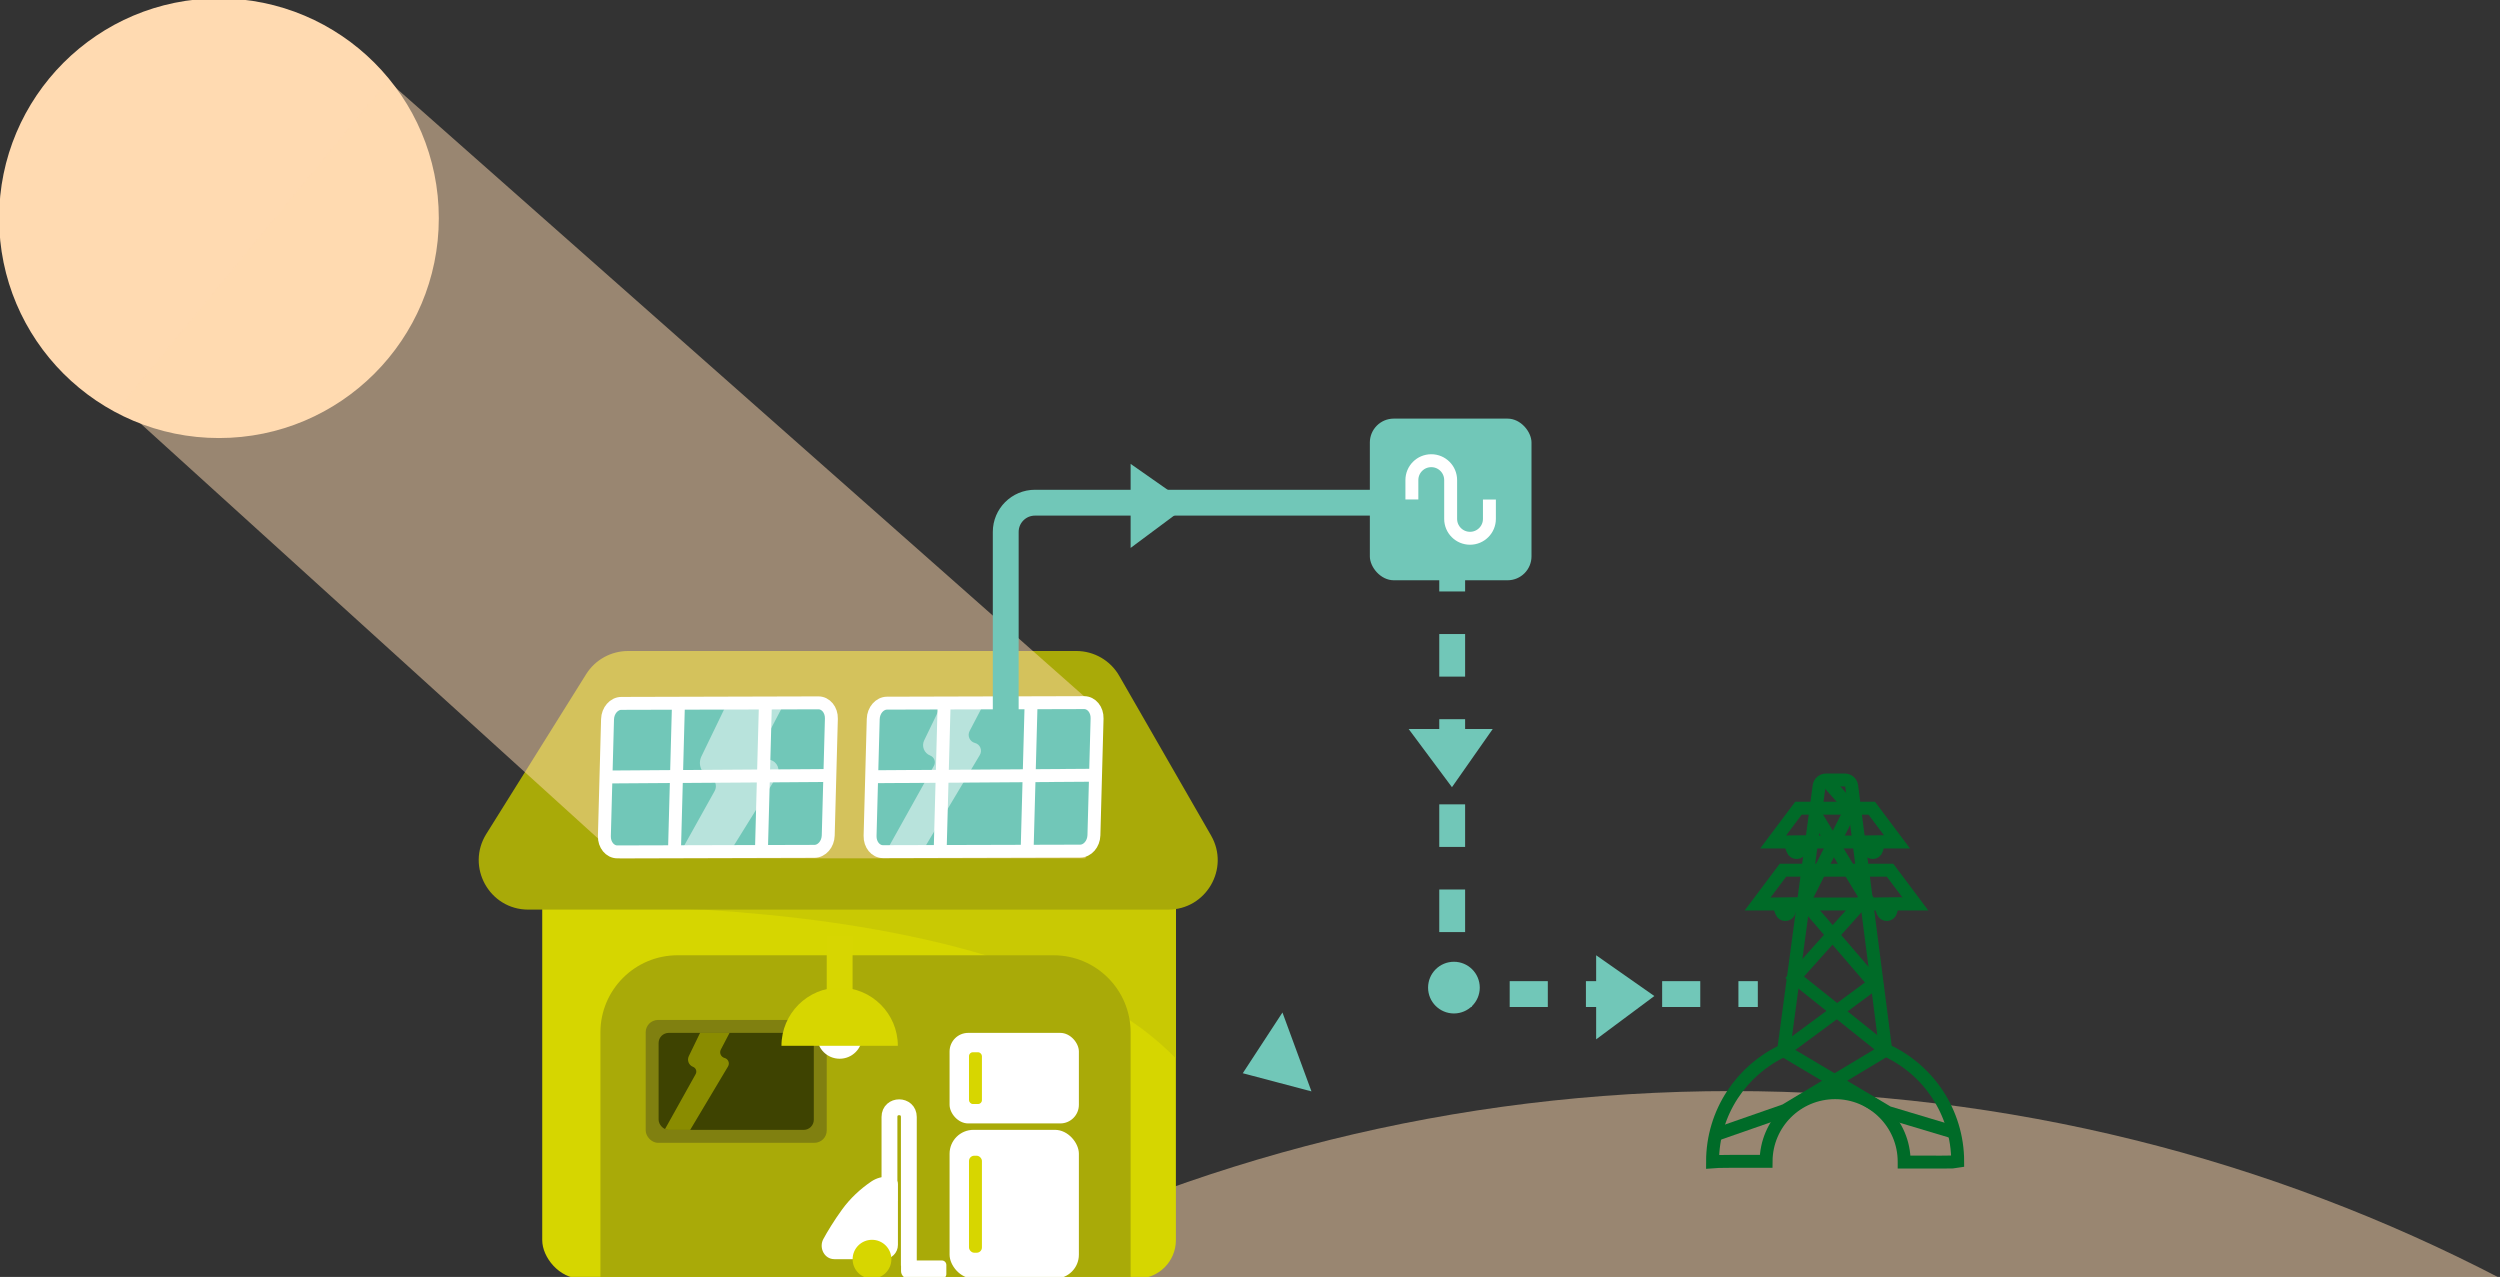 <?xml version="1.0" encoding="UTF-8"?><svg id="Layer_1" xmlns="http://www.w3.org/2000/svg" xmlns:xlink="http://www.w3.org/1999/xlink" viewBox="0 0 650 332"><rect x="0" y="0" width="650" height="332" fill="#333333" stroke="none"/><defs><style>.cls-1{clip-path:url(#clippath);}.cls-2{stroke-dasharray:0 10.09;}.cls-2,.cls-3,.cls-4,.cls-5,.cls-6,.cls-7,.cls-8,.cls-9{fill:none;}.cls-2,.cls-3,.cls-4,.cls-5,.cls-6,.cls-7,.cls-8,.cls-9,.cls-10{stroke-miterlimit:10;}.cls-2,.cls-3,.cls-6,.cls-7,.cls-8{stroke-width:6.72px;}.cls-2,.cls-3,.cls-7,.cls-8{stroke:#71c7b8;}.cls-11,.cls-12{fill:#fff;}.cls-13,.cls-14{fill:#ffdab1;}.cls-15,.cls-10{fill:#71c7b8;}.cls-16{fill:#a9aa08;}.cls-17{fill:#c9c903;}.cls-18{fill:#d6d600;}.cls-19,.cls-20{fill:#d7d600;}.cls-21{fill:#3e4301;}.cls-22{fill:#808010;}.cls-3{stroke-dasharray:0 0 9.91 9.91;}.cls-4{stroke:#006b28;}.cls-4,.cls-5,.cls-10{stroke-width:3.36px;}.cls-5,.cls-9,.cls-10{stroke:#fff;}.cls-23{clip-path:url(#clippath-1);}.cls-6{stroke:#d7d601;}.cls-8{stroke-dasharray:0 0 11.07 11.07;}.cls-9{stroke-width:4.12px;}.cls-20,.cls-12,.cls-14{opacity:.5;}</style><clipPath id="clippath"><rect class="cls-18" x="140.98" y="221.48" width="164.75" height="110.95" rx="9.98" ry="9.98"/></clipPath><clipPath id="clippath-1"><rect class="cls-21" x="171.24" y="268.55" width="40.35" height="25.22" rx="2.63" ry="2.63"/></clipPath></defs><path class="cls-14" d="M650.23,332.43c-59.83-31.13-127.81-48.75-199.92-48.75s-140.09,17.62-199.92,48.75h399.85Z"/><g><rect class="cls-18" x="140.98" y="221.48" width="164.75" height="110.95" rx="9.98" ry="9.98"/><g class="cls-1"><path class="cls-17" d="M143.74,235.86s177.12-7.66,177.12,76.4c0,103.14,2.29,12.55,2.29,12.55l-15.99-107.97-163.42,19.03Z"/></g></g><path class="cls-16" d="M176.16,248.37h97.75c11.07,0,20.05,8.98,20.05,20.05v64.01H156.11v-64.01c0-11.07,8.98-20.05,20.05-20.05Z"/><rect class="cls-22" x="167.88" y="265.19" width="47.07" height="31.94" rx="3.2" ry="3.2"/><g><rect class="cls-21" x="171.24" y="268.55" width="40.35" height="25.22" rx="2.63" ry="2.63"/><g class="cls-23"><path class="cls-20" d="M182.21,268.15l-3.12,6.45c-.52,1.07,0,2.36,1.1,2.78h0c.76,.29,1.08,1.18,.68,1.89l-8.28,14.85,6.44,.35,10.26-17.2c.51-.85,.05-1.95-.9-2.2h0c-.95-.25-1.43-1.32-.97-2.19l2.64-5.05-7.84,.31Z"/></g></g><g><path class="cls-4" d="M472.97,204.36c.12-.89,.88-1.56,1.78-1.56h4.91c.9,0,1.66,.67,1.78,1.56l8.76,67.96,.07,.69c11.05,5,18.73,16.13,18.73,29.04-.44,.11-6.12,.12-13.92,.09,0-.03,0-.06,0-.09,0-9.91-8.04-17.95-17.95-17.95s-17.89,7.98-17.95,17.85c-7.37-.02-12.88,0-13.92,.1,0-12.82,7.57-23.87,18.48-28.93l9.23-68.77Z"/><path class="cls-4" d="M486.65,218.92h-25.64l6.59-8.79h19.05l6.59,8.79h-6.59Z"/><path class="cls-4" d="M491.41,235.04h-27.84c-2.43,0-6.59,0-6.59,0l6.59-8.79h27.84l6.59,8.79h-6.59Z"/><path class="cls-4" d="M465.4,218.99l.72,1.97c.35,.97,1.74,.92,2.02-.07l.56-1.97-3.3,.07Z"/><path class="cls-4" d="M462.47,235.11l.72,1.97c.35,.97,1.74,.92,2.02-.07l.56-1.97-3.3,.07Z"/><path class="cls-4" d="M485.18,218.99l.72,1.97c.35,.97,1.74,.92,2.02-.07l.56-1.97-3.3,.07Z"/><path class="cls-4" d="M488.84,235.11l.72,1.97c.35,.97,1.74,.92,2.02-.07l.56-1.97-3.3,.07Z"/><polyline class="cls-4" points="474.75 202.8 481.33 210.2 469.07 234.46 487.33 255.72 463.75 273.14 490.87 289.25 507.23 294.15"/><polyline class="cls-4" points="472.06 211.84 485.15 233.37 466.61 254.09 490.27 273.02 464.16 288.7 446.17 294.97"/></g><path class="cls-16" d="M279.86,169.26h-116.56c-4.43,0-8.56,2.28-10.91,6.04l-25.95,41.52c-5.35,8.57,.8,19.68,10.91,19.68h166.38c9.89,0,16.08-10.7,11.15-19.27l-23.88-41.52c-2.29-3.99-6.55-6.45-11.15-6.45Z"/><circle class="cls-13" cx="56.93" cy="56.73" r="57.16"/><polygon class="cls-14" points="31.4 105.45 161.16 223.16 282.2 223.16 284.51 214.65 283.88 182.81 100.84 21 31.4 105.45"/><path class="cls-10" d="M211.75,221.35l-51.24,.14c-1.92,0-3.43-1.83-3.37-4.11l.82-30.37c.06-2.27,1.67-4.12,3.59-4.13l51.24-.14c1.92,0,3.43,1.83,3.37,4.11l-.82,30.37c-.06,2.27-1.67,4.12-3.59,4.13Z"/><line class="cls-5" x1="176.43" y1="181.74" x2="175.35" y2="221.77"/><line class="cls-5" x1="199.01" y1="182.76" x2="197.93" y2="222.79"/><line class="cls-5" x1="157.33" y1="202.02" x2="215.68" y2="201.62"/><path class="cls-10" d="M280.83,221.29l-51.24,.14c-1.92,0-3.43-1.83-3.37-4.11l.82-30.37c.06-2.27,1.67-4.12,3.59-4.13l51.24-.14c1.92,0,3.43,1.83,3.37,4.11l-.82,30.37c-.06,2.27-1.67,4.12-3.59,4.13Z"/><line class="cls-5" x1="245.51" y1="181.68" x2="244.43" y2="221.71"/><line class="cls-5" x1="268.09" y1="182.7" x2="267.01" y2="222.73"/><line class="cls-5" x1="226.41" y1="201.95" x2="284.76" y2="201.56"/><path class="cls-12" d="M244.71,183.34l-4.42,9.15c-.74,1.52-.01,3.34,1.56,3.95h0c1.07,.41,1.53,1.68,.97,2.68l-11.76,21.08,9.14,.5,14.56-24.41c.72-1.21,.08-2.77-1.28-3.12h0c-1.35-.35-2.03-1.87-1.38-3.11l3.75-7.16-11.13,.44Z"/><path class="cls-12" d="M188.37,184.24l-6,12.42c-1,2.06-.02,4.54,2.12,5.36h0c1.46,.56,2.08,2.28,1.32,3.64l-8.63,15.47,12.4,.68,12.43-20c.98-1.64,.11-3.76-1.74-4.23h0c-1.84-.47-2.75-2.53-1.87-4.21l5.09-9.72-15.11,.59Z"/><g><line class="cls-7" x1="377.57" y1="148.74" x2="377.57" y2="153.78"/><line class="cls-8" x1="377.57" y1="164.85" x2="377.57" y2="247.88"/><polyline class="cls-7" points="377.57 253.42 377.57 258.46 382.61 258.46"/><line class="cls-3" x1="392.52" y1="258.46" x2="447.03" y2="258.46"/><line class="cls-7" x1="451.99" y1="258.46" x2="457.03" y2="258.46"/></g><path class="cls-7" d="M261.49,196.29v-57.99c0-4.2,3.4-7.6,7.6-7.6h89.54"/><rect class="cls-15" x="356.16" y="108.84" width="42.03" height="42.03" rx="6.22" ry="6.22"/><path class="cls-5" d="M367.09,129.86v-5.04c0-2.79,2.26-5.04,5.04-5.04h0c2.79,0,5.04,2.26,5.04,5.04v10.09c0,2.79,2.26,5.04,5.04,5.04h0c2.79,0,5.04-2.26,5.04-5.04v-5.04"/><polygon class="cls-15" points="377.51 204.67 366.25 189.54 388.11 189.54 377.51 204.67"/><polygon class="cls-15" points="323.12 279.04 333.44 263.25 340.98 283.76 323.12 279.04"/><polygon class="cls-15" points="309.09 131.2 293.96 142.46 293.96 120.61 309.09 131.2"/><polygon class="cls-15" points="430.13 258.97 415 270.23 415 248.37 430.13 258.97"/><line class="cls-2" x1="375.89" y1="258.46" x2="285.56" y2="292.08"/><rect class="cls-11" x="246.89" y="268.55" width="33.62" height="23.54" rx="4.84" ry="4.84"/><rect class="cls-11" x="246.89" y="293.76" width="33.62" height="38.67" rx="6.21" ry="6.21"/><path class="cls-11" d="M229.72,327.39h-12.72c-.2,0-.4-.02-.59-.05-2.32-.37-3.46-3.12-2.34-5.19,1-1.86,2.84-4.89,4.88-7.69,2.06-2.84,4.64-5.26,7.54-7.24h0c1.38-.94,3.05-1.42,4.71-1.2,1.17,.15,2.24,.63,2.26,1.84v15.81c0,2.06-1.67,3.73-3.73,3.73Z"/><rect class="cls-19" x="251.94" y="300.49" width="3.36" height="25.22" rx="1.36" ry="1.36"/><rect class="cls-19" x="251.94" y="273.59" width="3.36" height="13.45" rx=".99" ry=".99"/><line class="cls-6" x1="218.31" y1="263.5" x2="218.31" y2="243.33"/><circle class="cls-11" cx="218.31" cy="269.39" r="5.88"/><path class="cls-19" d="M218.31,256.78h0c8.35,0,15.13,6.78,15.13,15.13h-30.26c0-8.35,6.78-15.13,15.13-15.13Z"/><circle class="cls-19" cx="226.72" cy="327.39" r="5.04"/><path class="cls-9" d="M231.26,312.26v-21.85c0-3.36,5.04-3.36,5.04,0v38.67"/><path class="cls-11" d="M234.28,327.72h10.6c.64,0,1.17,.52,1.17,1.17v2.38c0,.64-.52,1.17-1.17,1.17h-8.65c-1.08,0-1.96-.88-1.96-1.96v-2.75h0Z"/><circle class="cls-15" cx="378.02" cy="256.78" r="6.72"/></svg>